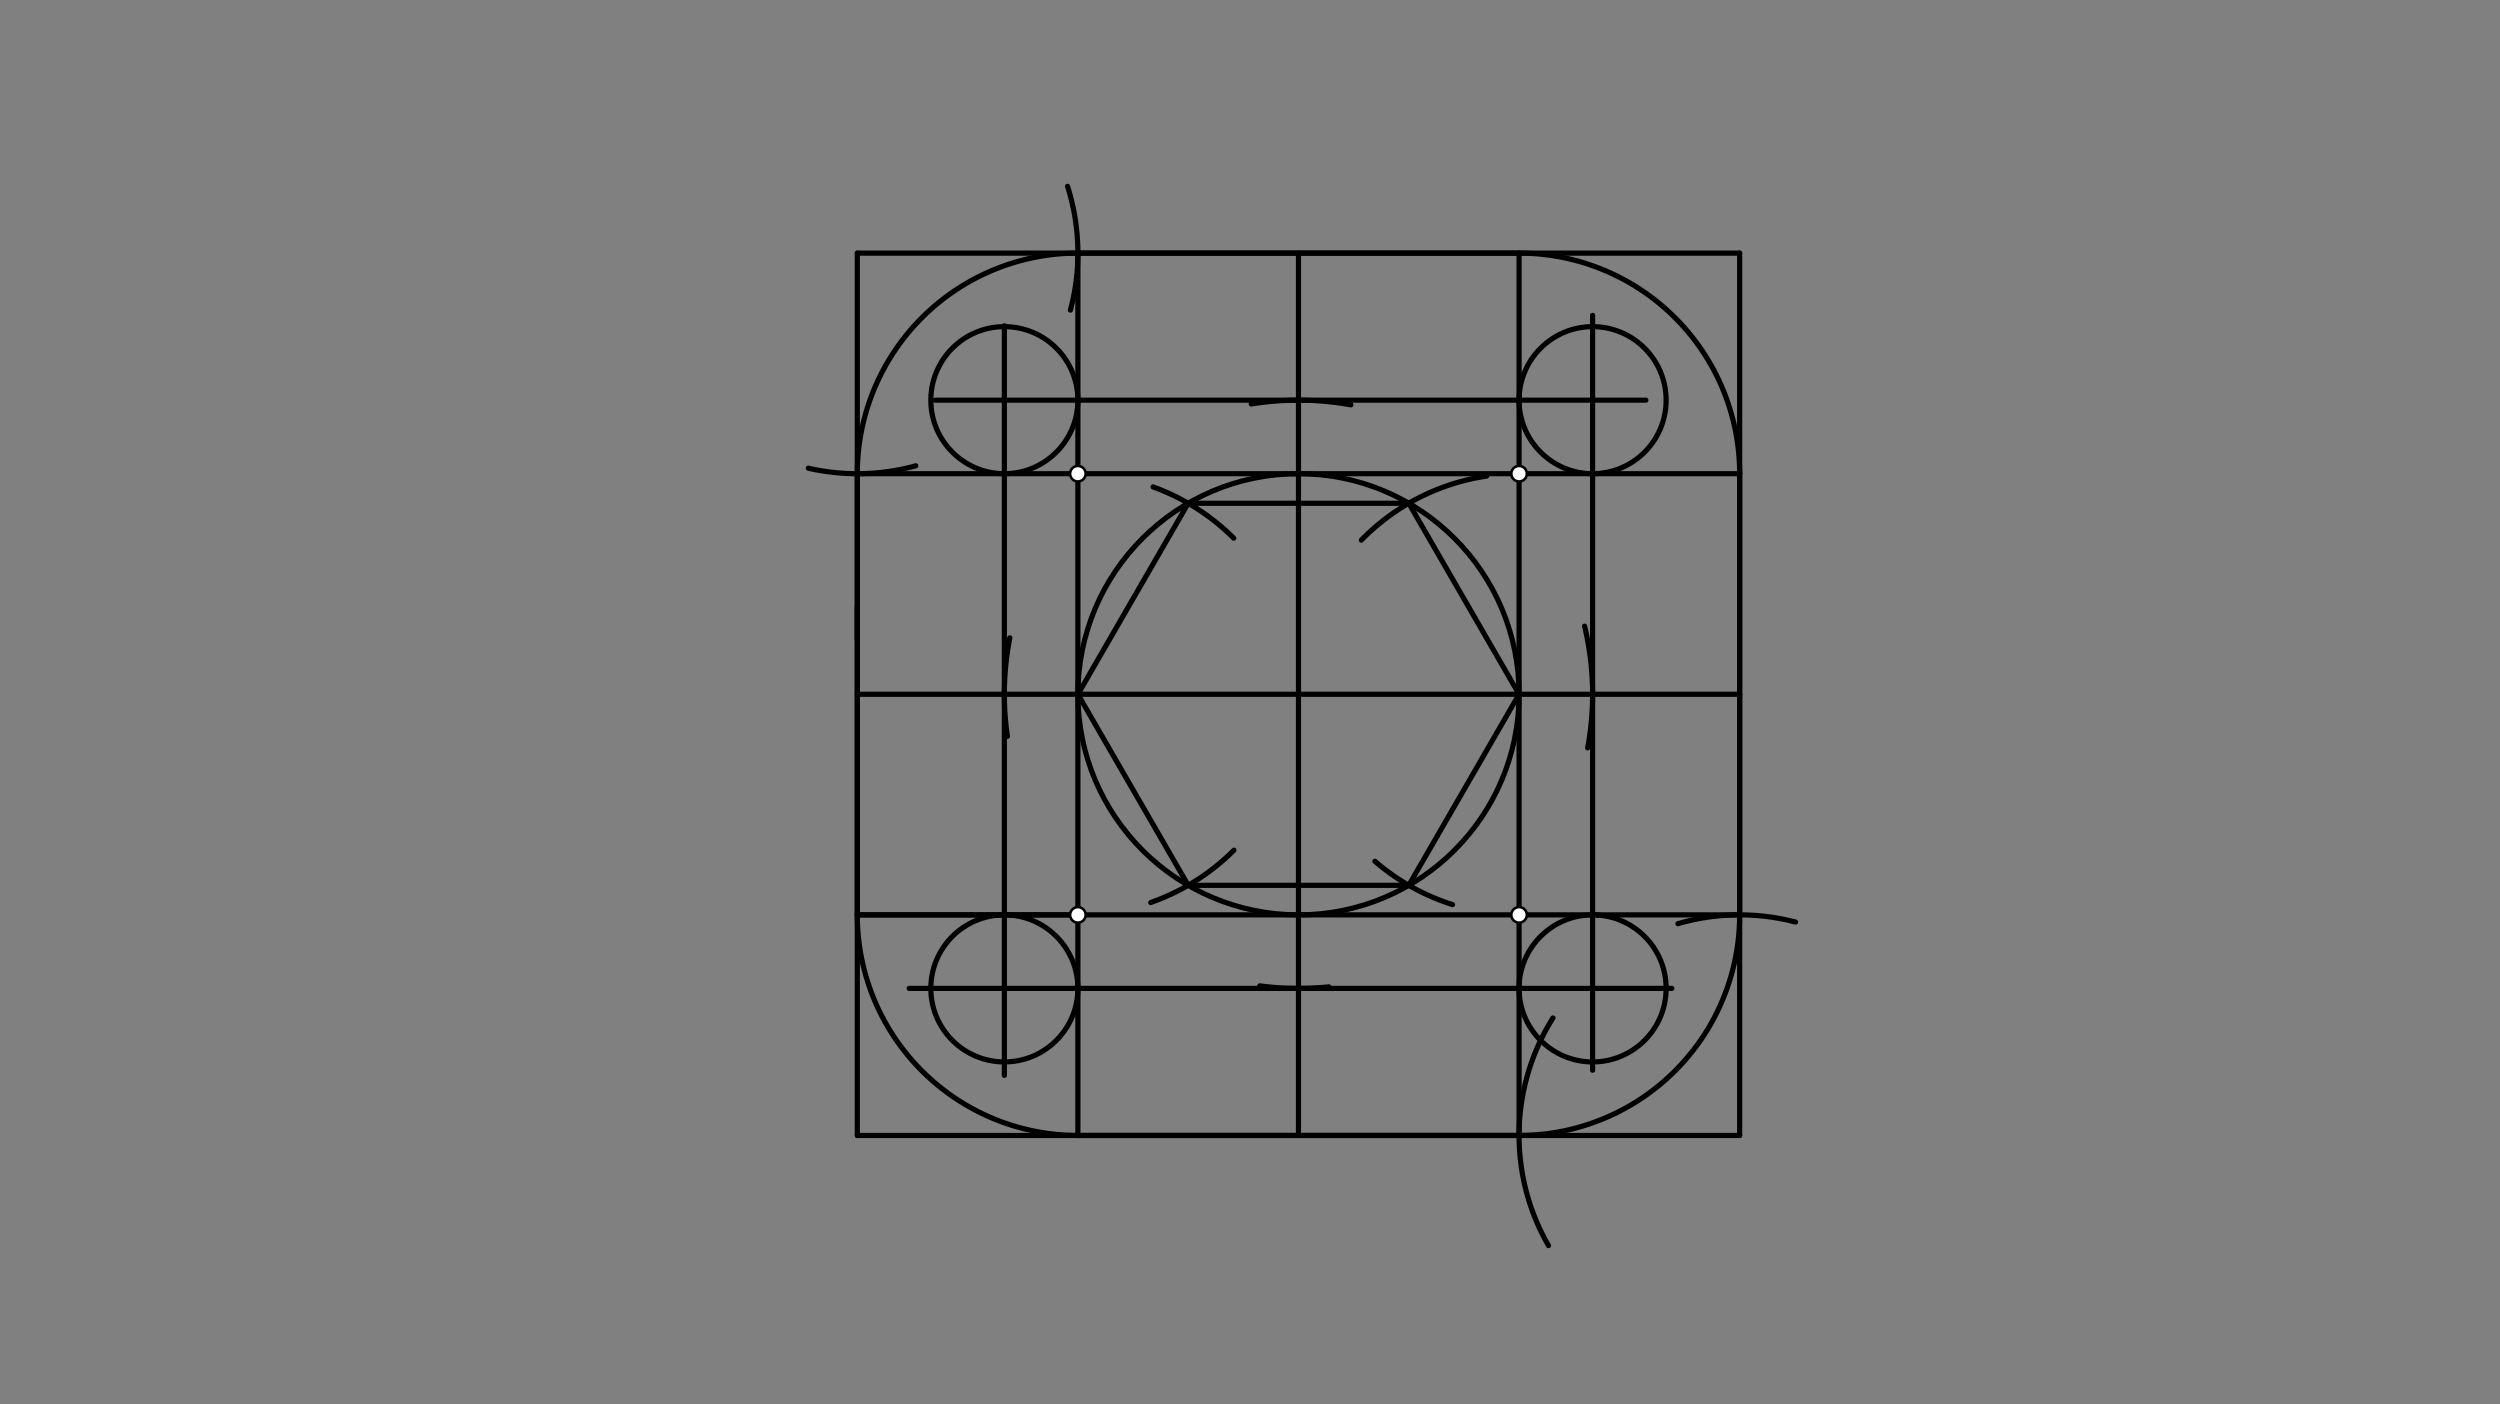 <svg xmlns="http://www.w3.org/2000/svg" class="svg--816" height="100%" preserveAspectRatio="xMidYMid meet" viewBox="0 0 963.78 541.417" width="100%"><rect x="0" y="0" width="963.78" height="541.417" fill="#808080" stroke="none"/><defs><marker id="marker-arrow" markerHeight="16" markerUnits="userSpaceOnUse" markerWidth="24" orient="auto-start-reverse" refX="24" refY="4" viewBox="0 0 24 8"><path d="M 0 0 L 24 4 L 0 8 z" stroke="inherit"></path></marker></defs><g class="aux-layer--949"></g><g class="main-layer--75a"><g class="element--733"><line stroke="#000000" stroke-dasharray="none" stroke-linecap="round" stroke-width="2" x1="330.5" x2="670.657" y1="97.578" y2="97.578"></line></g><g class="element--733"><line stroke="#000000" stroke-dasharray="none" stroke-linecap="round" stroke-width="2" x1="330.5" x2="330.5" y1="97.578" y2="437.736"></line></g><g class="element--733"><line stroke="#000000" stroke-dasharray="none" stroke-linecap="round" stroke-width="2" x1="330.5" x2="670.657" y1="437.736" y2="437.736"></line></g><g class="element--733"><line stroke="#000000" stroke-dasharray="none" stroke-linecap="round" stroke-width="2" x1="670.657" x2="670.657" y1="437.736" y2="97.578"></line></g><g class="element--733"><line stroke="#000000" stroke-dasharray="none" stroke-linecap="round" stroke-width="2" x1="500.579" x2="500.579" y1="97.578" y2="437.736"></line></g><g class="element--733"><line stroke="#000000" stroke-dasharray="none" stroke-linecap="round" stroke-width="2" x1="330.5" x2="670.657" y1="267.657" y2="267.657"></line></g><g class="element--733"><path d="M 412.652 119.549 A 85.039 85.039 0 0 0 411.549 71.833" fill="none" stroke="#000000" stroke-dasharray="none" stroke-linecap="round" stroke-width="2"></path></g><g class="element--733"><path d="M 353.049 179.574 A 85.039 85.039 0 0 1 311.618 180.495" fill="none" stroke="#000000" stroke-dasharray="none" stroke-linecap="round" stroke-width="2"></path></g><g class="element--733"><path d="M 692.217 355.474 A 85.039 85.039 0 0 0 646.861 356.094" fill="none" stroke="#000000" stroke-dasharray="none" stroke-linecap="round" stroke-width="2"></path></g><g class="element--733"><path d="M 598.687 392.437 A 85.039 85.039 0 0 0 596.972 480.187" fill="none" stroke="#000000" stroke-dasharray="none" stroke-linecap="round" stroke-width="2"></path></g><g class="element--733"><line stroke="#000000" stroke-dasharray="none" stroke-linecap="round" stroke-width="2" x1="415.539" x2="415.539" y1="97.578" y2="437.736"></line></g><g class="element--733"><line stroke="#000000" stroke-dasharray="none" stroke-linecap="round" stroke-width="2" x1="330.5" x2="330.5" y1="246.578" y2="233.578"></line></g><g class="element--733"><line stroke="#000000" stroke-dasharray="none" stroke-linecap="round" stroke-width="2" x1="330.5" x2="670.657" y1="182.617" y2="182.617"></line></g><g class="element--733"><line stroke="#000000" stroke-dasharray="none" stroke-linecap="round" stroke-width="2" x1="670.657" x2="330.5" y1="352.696" y2="352.696"></line></g><g class="element--733"><line stroke="#000000" stroke-dasharray="none" stroke-linecap="round" stroke-width="2" x1="585.618" x2="585.618" y1="437.736" y2="97.578"></line></g><g class="element--733"><path d="M 415.539 97.578 A 85.039 85.039 0 0 0 330.5 182.617" fill="none" stroke="#000000" stroke-dasharray="none" stroke-linecap="round" stroke-width="2"></path></g><g class="element--733"><line stroke="#000000" stroke-dasharray="none" stroke-linecap="round" stroke-width="2" x1="330.5" x2="330.5" y1="182.617" y2="352.696"></line></g><g class="element--733"><line stroke="#000000" stroke-dasharray="none" stroke-linecap="round" stroke-width="2" x1="415.539" x2="330.5" y1="352.696" y2="352.696"></line></g><g class="element--733"><path d="M 330.5 352.696 A 85.039 85.039 0 0 0 415.539 437.736" fill="none" stroke="#000000" stroke-dasharray="none" stroke-linecap="round" stroke-width="2"></path></g><g class="element--733"><line stroke="#000000" stroke-dasharray="none" stroke-linecap="round" stroke-width="2" x1="415.539" x2="585.618" y1="437.736" y2="437.736"></line></g><g class="element--733"><path d="M 585.618 437.736 A 85.039 85.039 0 0 0 670.657 352.696" fill="none" stroke="#000000" stroke-dasharray="none" stroke-linecap="round" stroke-width="2"></path></g><g class="element--733"><line stroke="#000000" stroke-dasharray="none" stroke-linecap="round" stroke-width="2" x1="670.657" x2="670.657" y1="352.696" y2="182.617"></line></g><g class="element--733"><path d="M 670.657 182.617 A 85.039 85.039 0 0 0 585.618 97.578" fill="none" stroke="#000000" stroke-dasharray="none" stroke-linecap="round" stroke-width="2"></path></g><g class="element--733"><line stroke="#000000" stroke-dasharray="none" stroke-linecap="round" stroke-width="2" x1="585.618" x2="415.539" y1="97.578" y2="97.578"></line></g><g class="element--733"><path d="M 612.067 288.313 A 113.386 113.386 0 0 0 610.881 241.392" fill="none" stroke="#000000" stroke-dasharray="none" stroke-linecap="round" stroke-width="2"></path></g><g class="element--733"><path d="M 388.359 283.876 A 113.386 113.386 0 0 1 389.299 245.907" fill="none" stroke="#000000" stroke-dasharray="none" stroke-linecap="round" stroke-width="2"></path></g><g class="element--733"><path d="M 520.771 156.083 A 113.386 113.386 0 0 0 482.389 155.74" fill="none" stroke="#000000" stroke-dasharray="none" stroke-linecap="round" stroke-width="2"></path></g><g class="element--733"><path d="M 512.278 380.438 A 113.386 113.386 0 0 1 485.701 380.062" fill="none" stroke="#000000" stroke-dasharray="none" stroke-linecap="round" stroke-width="2"></path></g><g class="element--733"><line stroke="#000000" stroke-dasharray="none" stroke-linecap="round" stroke-width="2" x1="500.579" x2="644.5" y1="381.043" y2="381.043"></line></g><g class="element--733"><line stroke="#000000" stroke-dasharray="none" stroke-linecap="round" stroke-width="2" x1="500.579" x2="350.5" y1="381.043" y2="381.043"></line></g><g class="element--733"><line stroke="#000000" stroke-dasharray="none" stroke-linecap="round" stroke-width="2" x1="387.193" x2="387.193" y1="267.657" y2="125.578"></line></g><g class="element--733"><line stroke="#000000" stroke-dasharray="none" stroke-linecap="round" stroke-width="2" x1="387.193" x2="387.193" y1="267.657" y2="414.578"></line></g><g class="element--733"><line stroke="#000000" stroke-dasharray="none" stroke-linecap="round" stroke-width="2" x1="500.579" x2="360.5" y1="154.271" y2="154.271"></line></g><g class="element--733"><line stroke="#000000" stroke-dasharray="none" stroke-linecap="round" stroke-width="2" x1="500.579" x2="634.5" y1="154.271" y2="154.271"></line></g><g class="element--733"><line stroke="#000000" stroke-dasharray="none" stroke-linecap="round" stroke-width="2" x1="613.965" x2="613.965" y1="267.657" y2="121.578"></line></g><g class="element--733"><line stroke="#000000" stroke-dasharray="none" stroke-linecap="round" stroke-width="2" x1="613.965" x2="613.965" y1="267.657" y2="412.578"></line></g><g class="element--733"><g class="center--a87"><line x1="383.193" y1="154.271" x2="391.193" y2="154.271" stroke="#000000" stroke-width="1" stroke-linecap="round"></line><line x1="387.193" y1="150.271" x2="387.193" y2="158.271" stroke="#000000" stroke-width="1" stroke-linecap="round"></line><circle class="hit--87b" cx="387.193" cy="154.271" r="4" stroke="none" fill="transparent"></circle></g><circle cx="387.193" cy="154.271" fill="none" r="28.346" stroke="#000000" stroke-dasharray="none" stroke-width="2"></circle></g><g class="element--733"><g class="center--a87"><line x1="609.965" y1="154.271" x2="617.965" y2="154.271" stroke="#000000" stroke-width="1" stroke-linecap="round"></line><line x1="613.965" y1="150.271" x2="613.965" y2="158.271" stroke="#000000" stroke-width="1" stroke-linecap="round"></line><circle class="hit--87b" cx="613.965" cy="154.271" r="4" stroke="none" fill="transparent"></circle></g><circle cx="613.965" cy="154.271" fill="none" r="28.346" stroke="#000000" stroke-dasharray="none" stroke-width="2"></circle></g><g class="element--733"><g class="center--a87"><line x1="383.193" y1="381.043" x2="391.193" y2="381.043" stroke="#000000" stroke-width="1" stroke-linecap="round"></line><line x1="387.193" y1="377.043" x2="387.193" y2="385.043" stroke="#000000" stroke-width="1" stroke-linecap="round"></line><circle class="hit--87b" cx="387.193" cy="381.043" r="4" stroke="none" fill="transparent"></circle></g><circle cx="387.193" cy="381.043" fill="none" r="28.346" stroke="#000000" stroke-dasharray="none" stroke-width="2"></circle></g><g class="element--733"><g class="center--a87"><line x1="609.965" y1="381.043" x2="617.965" y2="381.043" stroke="#000000" stroke-width="1" stroke-linecap="round"></line><line x1="613.965" y1="377.043" x2="613.965" y2="385.043" stroke="#000000" stroke-width="1" stroke-linecap="round"></line><circle class="hit--87b" cx="613.965" cy="381.043" r="4" stroke="none" fill="transparent"></circle></g><circle cx="613.965" cy="381.043" fill="none" r="28.346" stroke="#000000" stroke-dasharray="none" stroke-width="2"></circle></g><g class="element--733"><g class="center--a87"><line x1="496.579" y1="267.657" x2="504.579" y2="267.657" stroke="#000000" stroke-width="1" stroke-linecap="round"></line><line x1="500.579" y1="263.657" x2="500.579" y2="271.657" stroke="#000000" stroke-width="1" stroke-linecap="round"></line><circle class="hit--87b" cx="500.579" cy="267.657" r="4" stroke="none" fill="transparent"></circle></g><circle cx="500.579" cy="267.657" fill="none" r="85.039" stroke="#000000" stroke-dasharray="none" stroke-width="2"></circle></g><g class="element--733"><path d="M 573.117 183.541 A 85.039 85.039 0 0 0 524.805 208.214" fill="none" stroke="#000000" stroke-dasharray="none" stroke-linecap="round" stroke-width="2"></path></g><g class="element--733"><path d="M 475.613 207.467 A 85.039 85.039 0 0 0 444.539 187.715" fill="none" stroke="#000000" stroke-dasharray="none" stroke-linecap="round" stroke-width="2"></path></g><g class="element--733"><path d="M 475.693 327.767 A 85.039 85.039 0 0 1 443.622 347.926" fill="none" stroke="#000000" stroke-dasharray="none" stroke-linecap="round" stroke-width="2"></path></g><g class="element--733"><path d="M 530.061 332.04 A 85.039 85.039 0 0 0 559.97 348.736" fill="none" stroke="#000000" stroke-dasharray="none" stroke-linecap="round" stroke-width="2"></path></g><g class="element--733"><line stroke="#000000" stroke-dasharray="none" stroke-linecap="round" stroke-width="2" x1="543.098" x2="458.059" y1="194.011" y2="194.011"></line></g><g class="element--733"><line stroke="#000000" stroke-dasharray="none" stroke-linecap="round" stroke-width="2" x1="458.059" x2="415.539" y1="194.011" y2="267.657"></line></g><g class="element--733"><line stroke="#000000" stroke-dasharray="none" stroke-linecap="round" stroke-width="2" x1="415.539" x2="458.059" y1="267.657" y2="341.303"></line></g><g class="element--733"><line stroke="#000000" stroke-dasharray="none" stroke-linecap="round" stroke-width="2" x1="458.059" x2="543.098" y1="341.303" y2="341.303"></line></g><g class="element--733"><line stroke="#000000" stroke-dasharray="none" stroke-linecap="round" stroke-width="2" x1="543.098" x2="585.618" y1="341.303" y2="267.657"></line></g><g class="element--733"><line stroke="#000000" stroke-dasharray="none" stroke-linecap="round" stroke-width="2" x1="585.618" x2="543.098" y1="267.657" y2="194.011"></line></g><g class="element--733"><circle cx="415.539" cy="182.617" r="3" stroke="#000000" stroke-width="1" fill="#ffffff"></circle>}</g><g class="element--733"><circle cx="585.618" cy="182.617" r="3" stroke="#000000" stroke-width="1" fill="#ffffff"></circle>}</g><g class="element--733"><circle cx="585.618" cy="352.696" r="3" stroke="#000000" stroke-width="1" fill="#ffffff"></circle>}</g><g class="element--733"><circle cx="415.539" cy="352.696" r="3" stroke="#000000" stroke-width="1" fill="#ffffff"></circle>}</g></g><g class="snaps-layer--ac6"></g><g class="temp-layer--52d"></g></svg>
